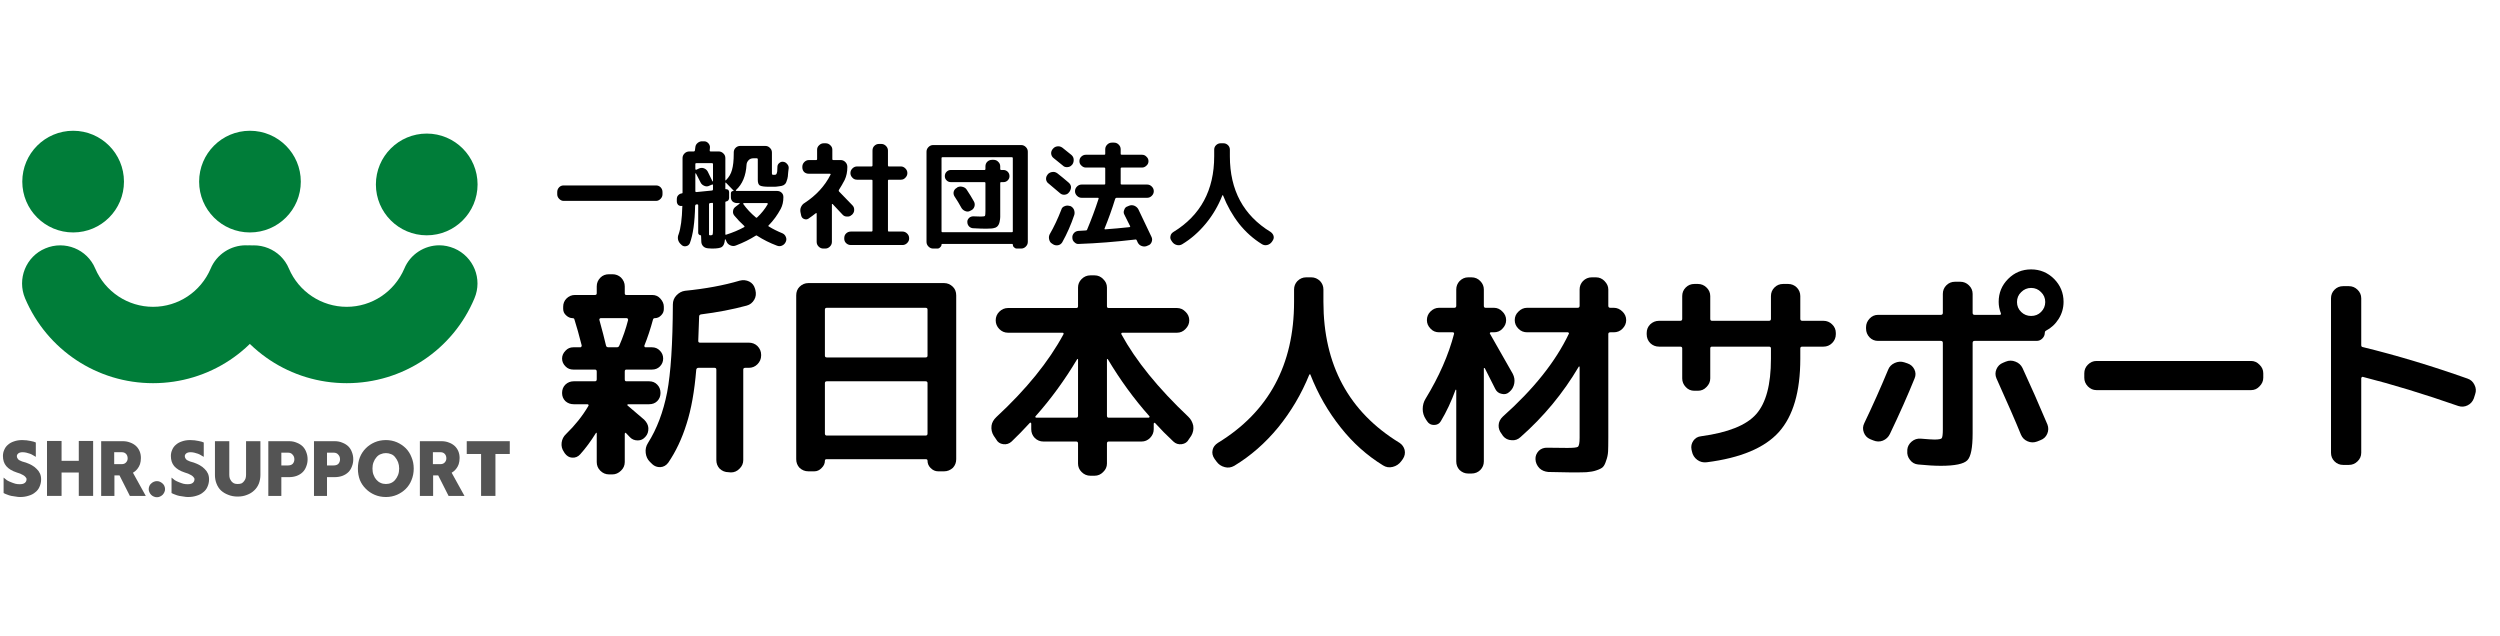 <?xml version="1.0" encoding="UTF-8"?>
<svg xmlns="http://www.w3.org/2000/svg" xmlns:xlink="http://www.w3.org/1999/xlink" width="236" zoomAndPan="magnify" viewBox="0 0 177 45" height="60" preserveAspectRatio="xMidYMid meet" version="1.0">
  <defs>
    <g></g>
    <clipPath id="0801a4eeb4">
      <path d="M 1.105 17 L 20.539 17 L 20.539 27.129 L 1.105 27.129 Z M 1.105 17 " clip-rule="nonzero"></path>
    </clipPath>
    <clipPath id="89af0feb8e">
      <path d="M 17.398 17.367 C 17.75 17.367 18.098 17.441 18.449 17.586 C 19.824 18.172 20.465 19.75 19.883 21.125 C 18.348 24.777 14.797 27.129 10.836 27.129 C 6.879 27.129 3.328 24.777 1.777 21.125 C 1.195 19.75 1.836 18.156 3.211 17.586 C 4.586 17.004 6.176 17.645 6.746 19.02 C 7.449 20.656 9.055 21.723 10.836 21.723 C 12.621 21.723 14.215 20.656 14.914 19.02 C 15.34 17.996 16.348 17.367 17.398 17.367 Z M 17.398 17.367 " clip-rule="nonzero"></path>
    </clipPath>
    <clipPath id="735373ac6a">
      <path d="M 1.578 9.258 L 8.777 9.258 L 8.777 16.457 L 1.578 16.457 Z M 1.578 9.258 " clip-rule="nonzero"></path>
    </clipPath>
    <clipPath id="d9d8afcd33">
      <path d="M 5.18 9.258 C 3.191 9.258 1.578 10.871 1.578 12.859 C 1.578 14.848 3.191 16.457 5.18 16.457 C 7.168 16.457 8.777 14.848 8.777 12.859 C 8.777 10.871 7.168 9.258 5.18 9.258 " clip-rule="nonzero"></path>
    </clipPath>
    <clipPath id="1c8deef074">
      <path d="M 14.098 9.258 L 21.297 9.258 L 21.297 16.457 L 14.098 16.457 Z M 14.098 9.258 " clip-rule="nonzero"></path>
    </clipPath>
    <clipPath id="bf082af2a8">
      <path d="M 17.695 9.258 C 15.707 9.258 14.098 10.871 14.098 12.859 C 14.098 14.848 15.707 16.457 17.695 16.457 C 19.684 16.457 21.297 14.848 21.297 12.859 C 21.297 10.871 19.684 9.258 17.695 9.258 " clip-rule="nonzero"></path>
    </clipPath>
    <clipPath id="604df15512">
      <path d="M 26.613 9.457 L 33.812 9.457 L 33.812 16.66 L 26.613 16.66 Z M 26.613 9.457 " clip-rule="nonzero"></path>
    </clipPath>
    <clipPath id="cd8859c2e7">
      <path d="M 30.215 9.457 C 28.227 9.457 26.613 11.07 26.613 13.059 C 26.613 15.047 28.227 16.66 30.215 16.66 C 32.203 16.66 33.812 15.047 33.812 13.059 C 33.812 11.07 32.203 9.457 30.215 9.457 " clip-rule="nonzero"></path>
    </clipPath>
    <clipPath id="c6e57ff1f4">
      <path d="M 15 17 L 34 17 L 34 27.129 L 15 27.129 Z M 15 17 " clip-rule="nonzero"></path>
    </clipPath>
    <clipPath id="03b34c54a8">
      <path d="M 31.105 17.367 C 31.457 17.367 31.809 17.441 32.16 17.586 C 33.531 18.172 34.176 19.75 33.59 21.125 C 32.059 24.777 28.508 27.129 24.547 27.129 C 20.586 27.129 17.035 24.777 15.488 21.125 C 14.902 19.75 15.547 18.156 16.918 17.586 C 18.293 17.004 19.887 17.645 20.457 19.02 C 21.156 20.656 22.766 21.723 24.547 21.723 C 26.328 21.723 27.922 20.656 28.625 19.02 C 29.047 17.996 30.055 17.367 31.105 17.367 Z M 31.105 17.367 " clip-rule="nonzero"></path>
    </clipPath>
  </defs>
  <g fill="#000000" fill-opacity="1">
    <g transform="translate(39.061, 16.832)">
      <g>
        <path d="M 7.844 -3.234 L 7.844 -3.078 C 7.844 -2.953 7.797 -2.844 7.703 -2.75 C 7.609 -2.656 7.504 -2.609 7.391 -2.609 L 0.844 -2.609 C 0.727 -2.609 0.625 -2.656 0.531 -2.75 C 0.438 -2.844 0.391 -2.953 0.391 -3.078 L 0.391 -3.234 C 0.391 -3.367 0.438 -3.484 0.531 -3.578 C 0.613 -3.66 0.719 -3.703 0.844 -3.703 L 7.391 -3.703 C 7.516 -3.703 7.617 -3.66 7.703 -3.578 C 7.797 -3.484 7.844 -3.367 7.844 -3.234 Z M 7.844 -3.234 "></path>
      </g>
    </g>
  </g>
  <g fill="#000000" fill-opacity="1">
    <g transform="translate(47.73, 16.832)">
      <g>
        <path d="M 1.5 -4.547 L 1.5 -3.297 C 1.5 -3.254 1.523 -3.234 1.578 -3.234 L 2.688 -3.344 C 2.727 -3.352 2.75 -3.379 2.75 -3.422 L 2.75 -3.734 C 2.75 -3.754 2.742 -3.766 2.734 -3.766 C 2.711 -3.773 2.695 -3.773 2.688 -3.766 L 2.5 -3.688 C 2.383 -3.625 2.266 -3.617 2.141 -3.672 C 2.016 -3.723 1.926 -3.801 1.875 -3.906 C 1.719 -4.219 1.609 -4.43 1.547 -4.547 C 1.535 -4.555 1.523 -4.562 1.516 -4.562 C 1.504 -4.562 1.5 -4.555 1.5 -4.547 Z M 2.75 -4 L 2.75 -5.219 C 2.75 -5.258 2.727 -5.281 2.688 -5.281 L 1.578 -5.281 C 1.523 -5.281 1.5 -5.258 1.5 -5.219 L 1.5 -4.859 C 1.5 -4.848 1.504 -4.836 1.516 -4.828 C 1.547 -4.816 1.562 -4.812 1.562 -4.812 L 1.734 -4.891 C 1.859 -4.953 1.977 -4.961 2.094 -4.922 C 2.219 -4.879 2.312 -4.801 2.375 -4.688 L 2.719 -3.984 C 2.727 -3.984 2.738 -3.988 2.75 -4 Z M 4.203 -3.344 L 3.672 -3.891 C 3.66 -3.91 3.648 -3.914 3.641 -3.906 C 3.629 -3.895 3.625 -3.883 3.625 -3.875 L 3.625 -3.469 C 3.625 -3.445 3.633 -3.438 3.656 -3.438 C 3.719 -3.445 3.773 -3.43 3.828 -3.391 C 3.867 -3.348 3.891 -3.297 3.891 -3.234 L 3.891 -2.812 C 3.891 -2.75 3.867 -2.691 3.828 -2.641 C 3.785 -2.598 3.727 -2.57 3.656 -2.562 C 3.633 -2.551 3.625 -2.535 3.625 -2.516 L 3.625 -0.25 C 3.625 -0.227 3.629 -0.219 3.641 -0.219 C 3.66 -0.207 3.676 -0.207 3.688 -0.219 C 4.145 -0.363 4.566 -0.539 4.953 -0.75 C 4.992 -0.781 4.992 -0.812 4.953 -0.844 C 4.703 -1.07 4.473 -1.312 4.266 -1.562 C 4.18 -1.664 4.148 -1.781 4.172 -1.906 C 4.18 -2.02 4.242 -2.117 4.359 -2.203 L 4.625 -2.406 C 4.633 -2.414 4.641 -2.422 4.641 -2.422 C 4.641 -2.441 4.633 -2.453 4.625 -2.453 L 4.469 -2.453 C 4.344 -2.453 4.234 -2.488 4.141 -2.562 C 4.055 -2.645 4.016 -2.75 4.016 -2.875 L 4.016 -3.141 C 4.016 -3.191 4.031 -3.234 4.062 -3.266 C 4.094 -3.297 4.141 -3.312 4.203 -3.312 C 4.211 -3.312 4.219 -3.312 4.219 -3.312 C 4.219 -3.32 4.211 -3.332 4.203 -3.344 Z M 5.875 -1.438 C 6.176 -1.719 6.426 -2.031 6.625 -2.375 C 6.625 -2.395 6.625 -2.41 6.625 -2.422 C 6.613 -2.441 6.602 -2.453 6.594 -2.453 L 4.922 -2.453 C 4.91 -2.453 4.898 -2.441 4.891 -2.422 C 4.891 -2.398 4.891 -2.391 4.891 -2.391 C 5.129 -2.055 5.426 -1.738 5.781 -1.438 C 5.82 -1.406 5.852 -1.406 5.875 -1.438 Z M 2.562 -0.172 C 2.656 -0.172 2.707 -0.188 2.719 -0.219 C 2.738 -0.25 2.75 -0.359 2.75 -0.547 L 2.75 -2.406 C 2.75 -2.457 2.727 -2.477 2.688 -2.469 L 2.531 -2.453 C 2.488 -2.441 2.469 -2.414 2.469 -2.375 L 2.469 -0.234 C 2.469 -0.191 2.492 -0.172 2.547 -0.172 Z M 1.484 -2.266 C 1.461 -1.098 1.336 -0.211 1.109 0.391 C 1.055 0.504 0.973 0.57 0.859 0.594 C 0.742 0.625 0.641 0.602 0.547 0.531 L 0.5 0.484 C 0.395 0.398 0.32 0.289 0.281 0.156 C 0.25 0.02 0.258 -0.109 0.312 -0.234 C 0.469 -0.672 0.555 -1.332 0.578 -2.219 C 0.586 -2.227 0.586 -2.238 0.578 -2.25 C 0.566 -2.258 0.551 -2.258 0.531 -2.25 C 0.438 -2.238 0.352 -2.266 0.281 -2.328 C 0.219 -2.398 0.188 -2.484 0.188 -2.578 L 0.188 -2.719 C 0.188 -2.844 0.219 -2.938 0.281 -3 C 0.352 -3.082 0.441 -3.129 0.547 -3.141 C 0.578 -3.141 0.594 -3.156 0.594 -3.188 L 0.594 -5.641 C 0.594 -5.766 0.641 -5.875 0.734 -5.969 C 0.828 -6.062 0.941 -6.109 1.078 -6.109 L 1.391 -6.109 C 1.43 -6.109 1.457 -6.129 1.469 -6.172 L 1.5 -6.406 C 1.508 -6.531 1.566 -6.633 1.672 -6.719 C 1.773 -6.801 1.891 -6.836 2.016 -6.828 L 2.125 -6.828 C 2.25 -6.828 2.352 -6.773 2.438 -6.672 C 2.52 -6.566 2.551 -6.457 2.531 -6.344 L 2.516 -6.172 C 2.516 -6.129 2.535 -6.109 2.578 -6.109 L 3.156 -6.109 C 3.281 -6.109 3.391 -6.062 3.484 -5.969 C 3.578 -5.883 3.625 -5.773 3.625 -5.641 L 3.625 -4.094 C 3.625 -4.07 3.629 -4.062 3.641 -4.062 C 3.66 -4.062 3.672 -4.066 3.672 -4.078 C 3.879 -4.285 4.02 -4.523 4.094 -4.797 C 4.176 -5.078 4.219 -5.461 4.219 -5.953 L 4.219 -6.031 C 4.219 -6.164 4.258 -6.273 4.344 -6.359 C 4.438 -6.453 4.547 -6.5 4.672 -6.5 L 6.453 -6.5 C 6.586 -6.5 6.695 -6.453 6.781 -6.359 C 6.875 -6.273 6.922 -6.164 6.922 -6.031 L 6.922 -4.594 C 6.922 -4.531 6.926 -4.492 6.938 -4.484 C 6.945 -4.461 6.988 -4.453 7.062 -4.453 C 7.125 -4.453 7.164 -4.457 7.188 -4.469 C 7.207 -4.469 7.227 -4.488 7.25 -4.531 C 7.27 -4.57 7.285 -4.629 7.297 -4.703 C 7.305 -4.785 7.312 -4.898 7.312 -5.047 C 7.32 -5.148 7.367 -5.234 7.453 -5.297 C 7.535 -5.367 7.629 -5.395 7.734 -5.375 C 7.836 -5.363 7.926 -5.312 8 -5.219 C 8.082 -5.133 8.117 -5.035 8.109 -4.922 C 8.098 -4.859 8.086 -4.773 8.078 -4.672 C 8.066 -4.566 8.062 -4.508 8.062 -4.5 C 8.062 -4.406 8.047 -4.297 8.016 -4.172 C 8.004 -4.129 7.988 -4.082 7.969 -4.031 C 7.957 -3.977 7.945 -3.945 7.938 -3.938 C 7.914 -3.875 7.879 -3.82 7.828 -3.781 C 7.766 -3.727 7.707 -3.695 7.656 -3.688 C 7.645 -3.676 7.566 -3.66 7.422 -3.641 C 7.266 -3.617 7.16 -3.609 7.109 -3.609 L 6.734 -3.609 C 6.391 -3.609 6.164 -3.641 6.062 -3.703 C 5.969 -3.766 5.922 -3.895 5.922 -4.094 L 5.922 -5.562 C 5.922 -5.602 5.898 -5.625 5.859 -5.625 L 5.609 -5.625 C 5.473 -5.625 5.363 -5.582 5.281 -5.5 C 5.188 -5.406 5.133 -5.297 5.125 -5.172 C 5.082 -4.391 4.832 -3.789 4.375 -3.375 C 4.363 -3.352 4.363 -3.336 4.375 -3.328 C 4.383 -3.316 4.395 -3.312 4.406 -3.312 L 7.297 -3.312 C 7.422 -3.312 7.523 -3.27 7.609 -3.188 C 7.691 -3.113 7.734 -3.008 7.734 -2.875 C 7.734 -2.562 7.672 -2.285 7.547 -2.047 C 7.305 -1.598 7.02 -1.207 6.688 -0.875 C 6.656 -0.844 6.66 -0.816 6.703 -0.797 C 6.992 -0.617 7.316 -0.457 7.672 -0.312 C 7.785 -0.258 7.863 -0.176 7.906 -0.062 C 7.957 0.051 7.957 0.164 7.906 0.281 C 7.852 0.406 7.77 0.492 7.656 0.547 C 7.539 0.609 7.414 0.613 7.281 0.562 C 6.781 0.375 6.312 0.141 5.875 -0.141 C 5.844 -0.172 5.805 -0.172 5.766 -0.141 C 5.359 0.117 4.895 0.348 4.375 0.547 C 4.25 0.598 4.125 0.598 4 0.547 C 3.863 0.492 3.77 0.41 3.719 0.297 L 3.641 0.125 C 3.629 0.113 3.617 0.109 3.609 0.109 C 3.598 0.109 3.594 0.117 3.594 0.141 C 3.57 0.398 3.5 0.57 3.375 0.656 C 3.27 0.727 3.039 0.766 2.688 0.766 C 2.582 0.766 2.488 0.758 2.406 0.75 C 2.258 0.738 2.145 0.691 2.062 0.609 C 1.969 0.516 1.922 0.398 1.922 0.266 L 1.906 -0.141 C 1.906 -0.16 1.898 -0.172 1.891 -0.172 C 1.836 -0.172 1.797 -0.188 1.766 -0.219 C 1.723 -0.25 1.703 -0.289 1.703 -0.344 L 1.703 -2.297 C 1.703 -2.348 1.676 -2.367 1.625 -2.359 L 1.562 -2.359 C 1.52 -2.348 1.492 -2.316 1.484 -2.266 Z M 1.484 -2.266 "></path>
      </g>
    </g>
  </g>
  <g fill="#000000" fill-opacity="1">
    <g transform="translate(56.398, 16.832)">
      <g>
        <path d="M 1.359 -1.734 C 1.203 -1.609 1.023 -1.477 0.828 -1.344 C 0.734 -1.289 0.633 -1.285 0.531 -1.328 C 0.426 -1.367 0.359 -1.445 0.328 -1.562 L 0.281 -1.781 C 0.25 -1.914 0.258 -2.047 0.312 -2.172 C 0.375 -2.305 0.461 -2.406 0.578 -2.469 C 1.398 -3.008 2.008 -3.676 2.406 -4.469 C 2.414 -4.477 2.414 -4.492 2.406 -4.516 C 2.395 -4.523 2.379 -4.531 2.359 -4.531 L 0.875 -4.531 C 0.738 -4.531 0.625 -4.57 0.531 -4.656 C 0.445 -4.75 0.406 -4.863 0.406 -5 L 0.406 -5.016 C 0.406 -5.148 0.453 -5.266 0.547 -5.359 C 0.641 -5.453 0.75 -5.5 0.875 -5.5 L 1.391 -5.5 C 1.43 -5.5 1.453 -5.52 1.453 -5.562 L 1.453 -6.234 C 1.453 -6.359 1.5 -6.461 1.594 -6.547 C 1.688 -6.641 1.797 -6.688 1.922 -6.688 L 2.062 -6.688 C 2.188 -6.688 2.297 -6.641 2.391 -6.547 C 2.484 -6.461 2.531 -6.359 2.531 -6.234 L 2.531 -5.562 C 2.531 -5.52 2.551 -5.5 2.594 -5.5 L 3.125 -5.5 C 3.25 -5.5 3.359 -5.453 3.453 -5.359 C 3.547 -5.266 3.594 -5.148 3.594 -5.016 L 3.594 -5 C 3.594 -4.664 3.531 -4.363 3.406 -4.094 C 3.27 -3.832 3.133 -3.598 3 -3.391 C 2.977 -3.348 2.977 -3.312 3 -3.281 L 3.953 -2.297 C 4.047 -2.203 4.086 -2.086 4.078 -1.953 C 4.078 -1.836 4.023 -1.727 3.922 -1.625 L 3.891 -1.609 C 3.805 -1.523 3.695 -1.488 3.562 -1.5 C 3.438 -1.5 3.332 -1.547 3.25 -1.641 L 2.547 -2.391 C 2.535 -2.398 2.523 -2.398 2.516 -2.391 C 2.504 -2.391 2.5 -2.383 2.5 -2.375 L 2.5 0.297 C 2.5 0.422 2.453 0.531 2.359 0.625 C 2.266 0.719 2.156 0.766 2.031 0.766 L 1.891 0.766 C 1.766 0.766 1.656 0.719 1.562 0.625 C 1.469 0.531 1.422 0.422 1.422 0.297 L 1.422 -1.719 C 1.422 -1.727 1.414 -1.738 1.406 -1.75 C 1.395 -1.75 1.379 -1.742 1.359 -1.734 Z M 3.844 -0.438 L 5.297 -0.438 C 5.348 -0.438 5.375 -0.461 5.375 -0.516 L 5.375 -4.047 C 5.375 -4.086 5.348 -4.109 5.297 -4.109 L 4.281 -4.109 C 4.145 -4.109 4.035 -4.156 3.953 -4.25 C 3.859 -4.344 3.812 -4.453 3.812 -4.578 C 3.812 -4.703 3.859 -4.812 3.953 -4.906 C 4.047 -5 4.156 -5.047 4.281 -5.047 L 5.297 -5.047 C 5.348 -5.047 5.375 -5.07 5.375 -5.125 L 5.375 -6.172 C 5.375 -6.305 5.414 -6.414 5.5 -6.5 C 5.594 -6.594 5.703 -6.641 5.828 -6.641 L 6 -6.641 C 6.125 -6.641 6.234 -6.594 6.328 -6.5 C 6.422 -6.406 6.469 -6.297 6.469 -6.172 L 6.469 -5.125 C 6.469 -5.07 6.488 -5.047 6.531 -5.047 L 7.391 -5.047 C 7.504 -5.047 7.609 -5 7.703 -4.906 C 7.797 -4.812 7.844 -4.703 7.844 -4.578 C 7.844 -4.453 7.797 -4.344 7.703 -4.25 C 7.617 -4.156 7.516 -4.109 7.391 -4.109 L 6.531 -4.109 C 6.488 -4.109 6.469 -4.086 6.469 -4.047 L 6.469 -0.516 C 6.469 -0.461 6.488 -0.438 6.531 -0.438 L 7.5 -0.438 C 7.625 -0.438 7.734 -0.391 7.828 -0.297 C 7.922 -0.203 7.969 -0.094 7.969 0.031 L 7.969 0.062 C 7.969 0.176 7.922 0.281 7.828 0.375 C 7.734 0.469 7.625 0.516 7.5 0.516 L 3.844 0.516 C 3.707 0.516 3.594 0.469 3.5 0.375 C 3.414 0.289 3.375 0.188 3.375 0.062 L 3.375 0.031 C 3.375 -0.102 3.414 -0.211 3.5 -0.297 C 3.594 -0.391 3.707 -0.438 3.844 -0.438 Z M 3.844 -0.438 "></path>
      </g>
    </g>
  </g>
  <g fill="#000000" fill-opacity="1">
    <g transform="translate(65.066, 16.832)">
      <g>
        <path d="M 3.375 -3.406 C 3.57 -3.113 3.742 -2.832 3.891 -2.562 C 3.953 -2.445 3.961 -2.328 3.922 -2.203 C 3.879 -2.078 3.801 -1.988 3.688 -1.938 L 3.656 -1.922 C 3.539 -1.848 3.426 -1.832 3.312 -1.875 C 3.188 -1.914 3.086 -1.988 3.016 -2.094 C 2.859 -2.383 2.691 -2.66 2.516 -2.922 C 2.453 -3.023 2.43 -3.133 2.453 -3.25 C 2.484 -3.375 2.555 -3.469 2.672 -3.531 L 2.703 -3.562 C 2.816 -3.625 2.938 -3.641 3.062 -3.609 C 3.207 -3.578 3.312 -3.508 3.375 -3.406 Z M 5.75 -5.047 L 5.75 -4.875 C 5.75 -4.82 5.773 -4.797 5.828 -4.797 L 5.984 -4.797 C 6.098 -4.797 6.195 -4.754 6.281 -4.672 C 6.363 -4.586 6.406 -4.484 6.406 -4.359 C 6.406 -4.242 6.363 -4.145 6.281 -4.062 C 6.195 -3.977 6.098 -3.938 5.984 -3.938 L 5.828 -3.938 C 5.773 -3.938 5.75 -3.914 5.75 -3.875 L 5.75 -1.469 C 5.75 -1.375 5.734 -1.254 5.703 -1.109 C 5.68 -1.004 5.645 -0.922 5.594 -0.859 C 5.562 -0.805 5.504 -0.758 5.422 -0.719 C 5.328 -0.688 5.238 -0.664 5.156 -0.656 C 5.031 -0.645 4.898 -0.641 4.766 -0.641 C 4.547 -0.641 4.242 -0.648 3.859 -0.672 C 3.742 -0.672 3.641 -0.711 3.547 -0.797 C 3.461 -0.891 3.422 -0.992 3.422 -1.109 C 3.41 -1.211 3.453 -1.312 3.547 -1.406 C 3.629 -1.477 3.727 -1.516 3.844 -1.516 C 4.133 -1.504 4.312 -1.5 4.375 -1.5 C 4.539 -1.5 4.641 -1.516 4.672 -1.547 C 4.691 -1.586 4.703 -1.703 4.703 -1.891 L 4.703 -3.875 C 4.703 -3.914 4.68 -3.938 4.641 -3.938 L 2.25 -3.938 C 2.133 -3.938 2.035 -3.977 1.953 -4.062 C 1.867 -4.145 1.828 -4.242 1.828 -4.359 C 1.828 -4.484 1.867 -4.586 1.953 -4.672 C 2.035 -4.754 2.133 -4.797 2.25 -4.797 L 4.641 -4.797 C 4.68 -4.797 4.703 -4.82 4.703 -4.875 L 4.703 -5.047 C 4.703 -5.18 4.742 -5.289 4.828 -5.375 C 4.922 -5.469 5.035 -5.516 5.172 -5.516 L 5.281 -5.516 C 5.414 -5.516 5.523 -5.469 5.609 -5.375 C 5.703 -5.289 5.75 -5.18 5.75 -5.047 Z M 1.594 -5.641 L 1.594 -0.453 C 1.594 -0.41 1.613 -0.391 1.656 -0.391 L 6.578 -0.391 C 6.617 -0.391 6.641 -0.41 6.641 -0.453 L 6.641 -5.641 C 6.641 -5.68 6.617 -5.703 6.578 -5.703 L 1.656 -5.703 C 1.613 -5.703 1.594 -5.68 1.594 -5.641 Z M 1.594 0.484 C 1.594 0.555 1.562 0.617 1.5 0.672 C 1.445 0.734 1.383 0.766 1.312 0.766 L 1 0.766 C 0.875 0.766 0.766 0.719 0.672 0.625 C 0.578 0.531 0.531 0.422 0.531 0.297 L 0.531 -6.094 C 0.531 -6.219 0.578 -6.328 0.672 -6.422 C 0.766 -6.516 0.875 -6.562 1 -6.562 L 7.234 -6.562 C 7.359 -6.562 7.469 -6.516 7.562 -6.422 C 7.656 -6.328 7.703 -6.219 7.703 -6.094 L 7.703 0.297 C 7.703 0.422 7.656 0.531 7.562 0.625 C 7.469 0.719 7.359 0.766 7.234 0.766 L 6.922 0.766 C 6.848 0.766 6.781 0.734 6.719 0.672 C 6.664 0.617 6.641 0.555 6.641 0.484 C 6.641 0.453 6.625 0.438 6.594 0.438 L 1.641 0.438 C 1.609 0.438 1.594 0.453 1.594 0.484 Z M 1.594 0.484 "></path>
      </g>
    </g>
  </g>
  <g fill="#000000" fill-opacity="1">
    <g transform="translate(73.735, 16.832)">
      <g>
        <path d="M 5.219 -2.75 C 5 -2.039 4.75 -1.344 4.469 -0.656 C 4.457 -0.645 4.457 -0.629 4.469 -0.609 C 4.477 -0.598 4.488 -0.594 4.5 -0.594 C 5.07 -0.633 5.648 -0.688 6.234 -0.75 C 6.254 -0.758 6.27 -0.77 6.281 -0.781 C 6.289 -0.789 6.289 -0.801 6.281 -0.812 L 5.875 -1.625 C 5.812 -1.738 5.805 -1.852 5.859 -1.969 C 5.898 -2.102 5.977 -2.188 6.094 -2.219 L 6.203 -2.266 C 6.328 -2.316 6.453 -2.316 6.578 -2.266 C 6.703 -2.211 6.797 -2.129 6.859 -2.016 L 7.797 -0.047 C 7.848 0.066 7.848 0.188 7.797 0.312 C 7.742 0.438 7.66 0.516 7.547 0.547 L 7.438 0.594 C 7.32 0.633 7.203 0.629 7.078 0.578 C 6.961 0.535 6.875 0.453 6.812 0.328 L 6.75 0.188 C 6.727 0.133 6.695 0.113 6.656 0.125 C 5.25 0.289 3.922 0.395 2.672 0.438 C 2.547 0.457 2.438 0.422 2.344 0.328 C 2.238 0.242 2.188 0.133 2.188 0 C 2.176 -0.113 2.211 -0.223 2.297 -0.328 C 2.379 -0.422 2.484 -0.473 2.609 -0.484 C 2.754 -0.492 2.93 -0.504 3.141 -0.516 C 3.191 -0.516 3.223 -0.535 3.234 -0.578 C 3.523 -1.266 3.797 -1.992 4.047 -2.766 C 4.055 -2.773 4.055 -2.785 4.047 -2.797 C 4.035 -2.816 4.023 -2.828 4.016 -2.828 L 2.844 -2.828 C 2.719 -2.828 2.609 -2.875 2.516 -2.969 C 2.422 -3.062 2.375 -3.172 2.375 -3.297 C 2.375 -3.422 2.422 -3.531 2.516 -3.625 C 2.609 -3.719 2.719 -3.766 2.844 -3.766 L 4.453 -3.766 C 4.492 -3.766 4.516 -3.785 4.516 -3.828 L 4.516 -4.906 C 4.516 -4.945 4.492 -4.969 4.453 -4.969 L 3.141 -4.969 C 3.023 -4.969 2.922 -5.016 2.828 -5.109 C 2.734 -5.191 2.688 -5.297 2.688 -5.422 C 2.688 -5.547 2.727 -5.648 2.812 -5.734 C 2.906 -5.828 3.016 -5.875 3.141 -5.875 L 4.453 -5.875 C 4.492 -5.875 4.516 -5.895 4.516 -5.938 L 4.516 -6.266 C 4.516 -6.391 4.562 -6.5 4.656 -6.594 C 4.75 -6.688 4.859 -6.734 4.984 -6.734 L 5.141 -6.734 C 5.266 -6.734 5.375 -6.688 5.469 -6.594 C 5.562 -6.5 5.609 -6.391 5.609 -6.266 L 5.609 -5.938 C 5.609 -5.895 5.633 -5.875 5.688 -5.875 L 7.125 -5.875 C 7.25 -5.875 7.352 -5.828 7.438 -5.734 C 7.531 -5.648 7.578 -5.547 7.578 -5.422 C 7.578 -5.297 7.531 -5.191 7.438 -5.109 C 7.344 -5.016 7.238 -4.969 7.125 -4.969 L 5.688 -4.969 C 5.633 -4.969 5.609 -4.945 5.609 -4.906 L 5.609 -3.828 C 5.609 -3.785 5.633 -3.766 5.688 -3.766 L 7.484 -3.766 C 7.609 -3.766 7.719 -3.719 7.812 -3.625 C 7.906 -3.531 7.953 -3.422 7.953 -3.297 C 7.953 -3.172 7.906 -3.062 7.812 -2.969 C 7.719 -2.875 7.609 -2.828 7.484 -2.828 L 5.312 -2.828 C 5.27 -2.828 5.238 -2.801 5.219 -2.75 Z M 2.328 -1.625 C 2.098 -0.938 1.812 -0.285 1.469 0.328 C 1.395 0.441 1.297 0.508 1.172 0.531 C 1.047 0.551 0.93 0.531 0.828 0.469 L 0.734 0.406 C 0.641 0.352 0.578 0.258 0.547 0.125 C 0.516 0 0.523 -0.117 0.578 -0.234 C 0.891 -0.773 1.164 -1.359 1.406 -1.984 C 1.438 -2.109 1.516 -2.191 1.641 -2.234 C 1.754 -2.285 1.875 -2.289 2 -2.25 L 2.031 -2.25 C 2.145 -2.207 2.234 -2.125 2.297 -2 C 2.348 -1.875 2.359 -1.75 2.328 -1.625 Z M 1.969 -3.234 L 1.953 -3.219 C 1.879 -3.113 1.773 -3.055 1.641 -3.047 C 1.516 -3.035 1.406 -3.07 1.312 -3.156 C 1.07 -3.363 0.805 -3.586 0.516 -3.828 C 0.41 -3.898 0.348 -4 0.328 -4.125 C 0.316 -4.258 0.352 -4.375 0.438 -4.469 L 0.438 -4.484 C 0.531 -4.586 0.645 -4.645 0.781 -4.656 C 0.895 -4.676 1.008 -4.645 1.125 -4.562 C 1.395 -4.352 1.66 -4.133 1.922 -3.906 C 2.023 -3.82 2.082 -3.719 2.094 -3.594 C 2.094 -3.469 2.051 -3.348 1.969 -3.234 Z M 2.188 -5.188 L 2.156 -5.156 C 2.082 -5.062 1.977 -5.008 1.844 -5 C 1.707 -4.988 1.598 -5.023 1.516 -5.109 L 0.859 -5.641 C 0.766 -5.711 0.707 -5.812 0.688 -5.938 C 0.676 -6.062 0.711 -6.176 0.797 -6.281 L 0.812 -6.297 C 0.895 -6.398 1 -6.457 1.125 -6.469 C 1.25 -6.488 1.367 -6.457 1.484 -6.375 L 2.125 -5.859 C 2.227 -5.766 2.281 -5.656 2.281 -5.531 C 2.289 -5.406 2.258 -5.289 2.188 -5.188 Z M 2.188 -5.188 "></path>
      </g>
    </g>
  </g>
  <g fill="#000000" fill-opacity="1">
    <g transform="translate(82.403, 16.832)">
      <g>
        <path d="M 4.141 -3 C 3.848 -2.258 3.453 -1.586 2.953 -0.984 C 2.461 -0.391 1.906 0.094 1.281 0.469 C 1.164 0.531 1.047 0.547 0.922 0.516 C 0.785 0.484 0.676 0.41 0.594 0.297 L 0.531 0.203 C 0.457 0.098 0.438 -0.008 0.469 -0.125 C 0.488 -0.238 0.555 -0.332 0.672 -0.406 C 2.598 -1.582 3.562 -3.367 3.562 -5.766 L 3.562 -6.234 C 3.562 -6.359 3.602 -6.461 3.688 -6.547 C 3.781 -6.641 3.891 -6.688 4.016 -6.688 L 4.219 -6.688 C 4.344 -6.688 4.453 -6.641 4.547 -6.547 C 4.629 -6.461 4.672 -6.359 4.672 -6.234 L 4.672 -5.766 C 4.672 -3.367 5.633 -1.582 7.562 -0.406 C 7.664 -0.332 7.734 -0.238 7.766 -0.125 C 7.797 -0.008 7.773 0.098 7.703 0.203 L 7.641 0.297 C 7.555 0.41 7.445 0.484 7.312 0.516 C 7.176 0.547 7.051 0.523 6.938 0.453 C 6.332 0.078 5.797 -0.398 5.328 -0.984 C 4.859 -1.586 4.477 -2.258 4.188 -3 C 4.188 -3.008 4.18 -3.016 4.172 -3.016 C 4.16 -3.016 4.148 -3.008 4.141 -3 Z M 4.141 -3 "></path>
      </g>
    </g>
  </g>
  <g fill="#000000" fill-opacity="1">
    <g transform="translate(39.061, 32.104)">
      <g>
        <path d="M 3.375 -9.453 C 3.582 -8.703 3.738 -8.098 3.844 -7.641 C 3.863 -7.555 3.922 -7.516 4.016 -7.516 L 4.609 -7.516 C 4.691 -7.516 4.75 -7.551 4.781 -7.625 C 5.039 -8.219 5.25 -8.82 5.406 -9.438 C 5.414 -9.457 5.41 -9.488 5.391 -9.531 C 5.367 -9.562 5.344 -9.578 5.312 -9.578 L 3.469 -9.578 C 3.426 -9.578 3.398 -9.562 3.391 -9.531 C 3.367 -9.488 3.363 -9.461 3.375 -9.453 Z M 3.125 -1.438 C 2.77 -0.863 2.398 -0.363 2.016 0.062 C 1.859 0.238 1.664 0.316 1.438 0.297 C 1.238 0.285 1.066 0.18 0.922 -0.016 L 0.875 -0.094 C 0.727 -0.301 0.672 -0.523 0.703 -0.766 C 0.734 -1.004 0.836 -1.207 1.016 -1.375 C 1.648 -1.988 2.176 -2.648 2.594 -3.359 C 2.613 -3.391 2.617 -3.414 2.609 -3.438 C 2.586 -3.469 2.562 -3.484 2.531 -3.484 L 1.562 -3.484 C 1.332 -3.484 1.133 -3.555 0.969 -3.703 C 0.812 -3.859 0.734 -4.051 0.734 -4.281 C 0.734 -4.52 0.812 -4.719 0.969 -4.875 C 1.133 -5.031 1.332 -5.109 1.562 -5.109 L 3.062 -5.109 C 3.145 -5.109 3.188 -5.156 3.188 -5.25 L 3.188 -5.797 C 3.188 -5.891 3.145 -5.938 3.062 -5.938 L 1.531 -5.938 C 1.312 -5.938 1.129 -6.008 0.984 -6.156 C 0.816 -6.32 0.734 -6.508 0.734 -6.719 C 0.734 -6.926 0.816 -7.113 0.984 -7.281 C 1.129 -7.438 1.312 -7.516 1.531 -7.516 L 2.016 -7.516 C 2.055 -7.516 2.082 -7.523 2.094 -7.547 C 2.113 -7.586 2.125 -7.617 2.125 -7.641 C 1.938 -8.379 1.766 -8.992 1.609 -9.484 C 1.598 -9.547 1.555 -9.578 1.484 -9.578 C 1.316 -9.578 1.16 -9.645 1.016 -9.781 C 0.879 -9.906 0.812 -10.055 0.812 -10.234 L 0.812 -10.391 C 0.812 -10.617 0.891 -10.812 1.047 -10.969 C 1.211 -11.133 1.41 -11.219 1.641 -11.219 L 3.062 -11.219 C 3.145 -11.219 3.188 -11.258 3.188 -11.344 L 3.188 -11.828 C 3.188 -12.066 3.273 -12.273 3.453 -12.453 C 3.609 -12.609 3.812 -12.688 4.062 -12.688 L 4.297 -12.688 C 4.535 -12.688 4.738 -12.609 4.906 -12.453 C 5.082 -12.273 5.172 -12.066 5.172 -11.828 L 5.172 -11.344 C 5.172 -11.258 5.207 -11.219 5.281 -11.219 L 7.125 -11.219 C 7.352 -11.219 7.539 -11.133 7.688 -10.969 C 7.852 -10.789 7.938 -10.598 7.938 -10.391 L 7.938 -10.219 C 7.938 -10.051 7.875 -9.906 7.75 -9.781 C 7.625 -9.645 7.473 -9.578 7.297 -9.578 C 7.234 -9.578 7.191 -9.547 7.172 -9.484 C 6.992 -8.816 6.789 -8.203 6.562 -7.641 C 6.551 -7.617 6.555 -7.586 6.578 -7.547 C 6.586 -7.523 6.613 -7.516 6.656 -7.516 L 7.094 -7.516 C 7.32 -7.516 7.508 -7.438 7.656 -7.281 C 7.812 -7.125 7.891 -6.938 7.891 -6.719 C 7.891 -6.5 7.812 -6.312 7.656 -6.156 C 7.508 -6.008 7.32 -5.938 7.094 -5.938 L 5.281 -5.938 C 5.207 -5.938 5.172 -5.891 5.172 -5.797 L 5.172 -5.25 C 5.172 -5.156 5.207 -5.109 5.281 -5.109 L 6.891 -5.109 C 7.129 -5.109 7.32 -5.031 7.469 -4.875 C 7.625 -4.719 7.703 -4.52 7.703 -4.281 C 7.703 -4.051 7.625 -3.859 7.469 -3.703 C 7.32 -3.555 7.129 -3.484 6.891 -3.484 L 5.406 -3.484 C 5.395 -3.484 5.379 -3.473 5.359 -3.453 C 5.336 -3.441 5.344 -3.422 5.375 -3.391 L 6.547 -2.391 C 6.734 -2.203 6.832 -2.004 6.844 -1.797 C 6.852 -1.547 6.785 -1.344 6.641 -1.188 C 6.492 -1.008 6.312 -0.922 6.094 -0.922 C 5.875 -0.922 5.691 -0.992 5.547 -1.141 L 5.25 -1.453 C 5.238 -1.473 5.223 -1.473 5.203 -1.453 C 5.18 -1.43 5.172 -1.414 5.172 -1.406 L 5.172 0.609 C 5.172 0.848 5.082 1.051 4.906 1.219 C 4.727 1.395 4.523 1.484 4.297 1.484 L 4.062 1.484 C 3.82 1.484 3.613 1.395 3.438 1.219 C 3.27 1.051 3.188 0.848 3.188 0.609 L 3.188 -1.422 C 3.188 -1.453 3.176 -1.469 3.156 -1.469 Z M 12.688 1.344 L 12.516 1.328 C 12.273 1.328 12.066 1.242 11.891 1.078 C 11.734 0.91 11.656 0.707 11.656 0.469 L 11.656 -5.938 C 11.656 -6.02 11.613 -6.062 11.531 -6.062 L 10.391 -6.062 C 10.305 -6.062 10.254 -6.02 10.234 -5.938 C 10.109 -4.406 9.879 -3.125 9.547 -2.094 C 9.223 -1.051 8.789 -0.133 8.25 0.656 C 8.102 0.852 7.914 0.957 7.688 0.969 C 7.469 0.977 7.273 0.906 7.109 0.75 L 6.938 0.578 C 6.781 0.422 6.688 0.219 6.656 -0.031 C 6.625 -0.289 6.676 -0.523 6.812 -0.734 C 7.445 -1.734 7.898 -2.93 8.172 -4.328 C 8.43 -5.691 8.566 -7.766 8.578 -10.547 C 8.578 -10.797 8.66 -11.008 8.828 -11.188 C 9.004 -11.375 9.207 -11.484 9.438 -11.516 C 10.883 -11.66 12.176 -11.898 13.312 -12.234 C 13.551 -12.297 13.773 -12.273 13.984 -12.172 C 14.191 -12.066 14.328 -11.898 14.391 -11.672 L 14.422 -11.562 C 14.484 -11.312 14.457 -11.086 14.344 -10.891 C 14.219 -10.672 14.039 -10.531 13.812 -10.469 C 12.801 -10.195 11.719 -9.988 10.562 -9.844 C 10.477 -9.82 10.438 -9.773 10.438 -9.703 C 10.414 -8.93 10.395 -8.352 10.375 -7.969 C 10.375 -7.883 10.414 -7.844 10.5 -7.844 L 13.953 -7.844 C 14.191 -7.844 14.395 -7.766 14.562 -7.609 C 14.738 -7.43 14.828 -7.223 14.828 -6.984 L 14.828 -6.938 C 14.828 -6.695 14.738 -6.488 14.562 -6.312 C 14.395 -6.145 14.191 -6.062 13.953 -6.062 L 13.703 -6.062 C 13.609 -6.062 13.562 -6.02 13.562 -5.938 L 13.562 0.469 C 13.562 0.707 13.473 0.91 13.297 1.078 C 13.129 1.254 12.926 1.344 12.688 1.344 Z M 12.688 1.344 "></path>
      </g>
    </g>
  </g>
  <g fill="#000000" fill-opacity="1">
    <g transform="translate(54.372, 32.104)">
      <g>
        <path d="M 4.031 -4.984 L 4.031 -1.406 C 4.031 -1.312 4.078 -1.266 4.172 -1.266 L 11.156 -1.266 C 11.25 -1.266 11.297 -1.312 11.297 -1.406 L 11.297 -4.984 C 11.297 -5.066 11.25 -5.109 11.156 -5.109 L 4.172 -5.109 C 4.078 -5.109 4.031 -5.066 4.031 -4.984 Z M 4.031 -10.188 L 4.031 -6.922 C 4.031 -6.836 4.078 -6.797 4.172 -6.797 L 11.156 -6.797 C 11.25 -6.797 11.297 -6.836 11.297 -6.922 L 11.297 -10.188 C 11.297 -10.27 11.25 -10.312 11.156 -10.312 L 4.172 -10.312 C 4.078 -10.312 4.031 -10.27 4.031 -10.188 Z M 4.031 0.516 C 4.031 0.711 3.953 0.883 3.797 1.031 C 3.648 1.188 3.477 1.266 3.281 1.266 L 2.859 1.266 C 2.617 1.266 2.41 1.18 2.234 1.016 C 2.078 0.848 2 0.645 2 0.406 L 2 -11.188 C 2 -11.438 2.078 -11.641 2.234 -11.797 C 2.41 -11.973 2.617 -12.062 2.859 -12.062 L 12.469 -12.062 C 12.707 -12.062 12.914 -11.973 13.094 -11.797 C 13.25 -11.641 13.328 -11.438 13.328 -11.188 L 13.328 0.406 C 13.328 0.645 13.25 0.848 13.094 1.016 C 12.914 1.18 12.707 1.266 12.469 1.266 L 12.047 1.266 C 11.848 1.266 11.672 1.188 11.516 1.031 C 11.367 0.883 11.297 0.711 11.297 0.516 C 11.297 0.441 11.254 0.406 11.172 0.406 L 4.156 0.406 C 4.07 0.406 4.031 0.441 4.031 0.516 Z M 4.031 0.516 "></path>
      </g>
    </g>
  </g>
  <g fill="#000000" fill-opacity="1">
    <g transform="translate(69.684, 32.104)">
      <g>
        <path d="M 3.688 -2.531 L 6.516 -2.531 C 6.598 -2.531 6.641 -2.578 6.641 -2.672 L 6.641 -6.656 C 6.641 -6.664 6.633 -6.676 6.625 -6.688 C 6.613 -6.695 6.598 -6.691 6.578 -6.672 C 5.703 -5.203 4.719 -3.852 3.625 -2.625 C 3.613 -2.602 3.613 -2.582 3.625 -2.562 C 3.645 -2.539 3.664 -2.531 3.688 -2.531 Z M 8.812 -2.531 L 11.641 -2.531 C 11.66 -2.531 11.676 -2.539 11.688 -2.562 C 11.707 -2.582 11.711 -2.602 11.703 -2.625 C 10.609 -3.852 9.625 -5.203 8.75 -6.672 C 8.727 -6.691 8.711 -6.695 8.703 -6.688 C 8.691 -6.676 8.688 -6.664 8.688 -6.656 L 8.688 -2.672 C 8.688 -2.578 8.727 -2.531 8.812 -2.531 Z M 7.812 1.578 L 7.516 1.578 C 7.273 1.578 7.066 1.488 6.891 1.312 C 6.723 1.145 6.641 0.945 6.641 0.719 L 6.641 -0.703 C 6.641 -0.797 6.598 -0.844 6.516 -0.844 L 4.188 -0.844 C 3.957 -0.844 3.754 -0.926 3.578 -1.094 C 3.41 -1.27 3.328 -1.477 3.328 -1.719 L 3.328 -2.125 C 3.328 -2.133 3.316 -2.148 3.297 -2.172 C 3.273 -2.191 3.254 -2.191 3.234 -2.172 C 2.773 -1.672 2.344 -1.227 1.938 -0.844 C 1.77 -0.688 1.57 -0.625 1.344 -0.656 C 1.113 -0.688 0.945 -0.801 0.844 -1 L 0.672 -1.25 C 0.535 -1.469 0.484 -1.707 0.516 -1.969 C 0.547 -2.188 0.66 -2.391 0.859 -2.578 C 2.984 -4.547 4.566 -6.5 5.609 -8.438 C 5.629 -8.457 5.629 -8.484 5.609 -8.516 C 5.598 -8.535 5.578 -8.547 5.547 -8.547 L 1.688 -8.547 C 1.445 -8.547 1.238 -8.633 1.062 -8.812 C 0.895 -8.988 0.812 -9.191 0.812 -9.422 C 0.812 -9.66 0.895 -9.863 1.062 -10.031 C 1.238 -10.207 1.445 -10.297 1.688 -10.297 L 6.516 -10.297 C 6.598 -10.297 6.641 -10.336 6.641 -10.422 L 6.641 -11.75 C 6.641 -11.977 6.723 -12.176 6.891 -12.344 C 7.066 -12.52 7.273 -12.609 7.516 -12.609 L 7.812 -12.609 C 8.051 -12.609 8.254 -12.52 8.422 -12.344 C 8.598 -12.176 8.688 -11.977 8.688 -11.75 L 8.688 -10.422 C 8.688 -10.336 8.727 -10.297 8.812 -10.297 L 13.641 -10.297 C 13.879 -10.297 14.082 -10.207 14.25 -10.031 C 14.426 -9.863 14.516 -9.66 14.516 -9.422 C 14.516 -9.191 14.426 -8.988 14.25 -8.812 C 14.082 -8.633 13.879 -8.547 13.641 -8.547 L 9.781 -8.547 C 9.75 -8.547 9.727 -8.535 9.719 -8.516 C 9.695 -8.484 9.691 -8.461 9.703 -8.453 C 10.723 -6.578 12.305 -4.625 14.453 -2.594 C 14.629 -2.426 14.742 -2.219 14.797 -1.969 C 14.836 -1.719 14.789 -1.477 14.656 -1.25 L 14.484 -1 C 14.379 -0.801 14.211 -0.688 13.984 -0.656 C 13.754 -0.625 13.555 -0.688 13.391 -0.844 C 12.922 -1.281 12.488 -1.719 12.094 -2.156 C 12.07 -2.176 12.055 -2.18 12.047 -2.172 C 12.016 -2.148 12 -2.133 12 -2.125 L 12 -1.719 C 12 -1.477 11.91 -1.27 11.734 -1.094 C 11.566 -0.926 11.367 -0.844 11.141 -0.844 L 8.812 -0.844 C 8.727 -0.844 8.688 -0.797 8.688 -0.703 L 8.688 0.719 C 8.688 0.945 8.598 1.145 8.422 1.312 C 8.254 1.488 8.051 1.578 7.812 1.578 Z M 7.812 1.578 "></path>
      </g>
    </g>
  </g>
  <g fill="#000000" fill-opacity="1">
    <g transform="translate(84.995, 32.104)">
      <g>
        <path d="M 7.703 -5.578 C 7.148 -4.211 6.414 -2.969 5.5 -1.844 C 4.582 -0.727 3.547 0.176 2.391 0.875 C 2.172 1 1.945 1.031 1.719 0.969 C 1.469 0.906 1.27 0.77 1.125 0.562 L 1 0.391 C 0.852 0.18 0.805 -0.031 0.859 -0.25 C 0.898 -0.445 1.023 -0.613 1.234 -0.75 C 4.828 -2.945 6.625 -6.273 6.625 -10.734 L 6.625 -11.609 C 6.625 -11.836 6.703 -12.035 6.859 -12.203 C 7.035 -12.379 7.242 -12.469 7.484 -12.469 L 7.844 -12.469 C 8.082 -12.469 8.289 -12.379 8.469 -12.203 C 8.625 -12.035 8.703 -11.836 8.703 -11.609 L 8.703 -10.734 C 8.703 -6.273 10.5 -2.945 14.094 -0.75 C 14.281 -0.625 14.398 -0.457 14.453 -0.25 C 14.504 -0.02 14.461 0.191 14.328 0.391 L 14.203 0.562 C 14.055 0.758 13.859 0.891 13.609 0.953 C 13.359 1.016 13.129 0.977 12.922 0.844 C 11.785 0.145 10.785 -0.75 9.922 -1.844 C 9.035 -2.957 8.32 -4.203 7.781 -5.578 C 7.781 -5.598 7.77 -5.609 7.75 -5.609 C 7.738 -5.609 7.723 -5.598 7.703 -5.578 Z M 7.703 -5.578 "></path>
      </g>
    </g>
  </g>
  <g fill="#000000" fill-opacity="1">
    <g transform="translate(100.306, 32.104)">
      <g>
        <path d="M 2.75 -4.516 C 2.457 -3.703 2.109 -2.957 1.703 -2.281 C 1.598 -2.102 1.438 -2.016 1.219 -2.016 C 1.008 -2.016 0.848 -2.102 0.734 -2.281 L 0.641 -2.422 C 0.492 -2.648 0.422 -2.891 0.422 -3.141 C 0.422 -3.41 0.488 -3.656 0.625 -3.875 C 1.582 -5.445 2.254 -6.977 2.641 -8.469 C 2.648 -8.477 2.645 -8.504 2.625 -8.547 C 2.613 -8.566 2.586 -8.578 2.547 -8.578 L 1.578 -8.578 C 1.336 -8.578 1.141 -8.66 0.984 -8.828 C 0.805 -9.004 0.719 -9.207 0.719 -9.438 C 0.719 -9.676 0.801 -9.879 0.969 -10.047 C 1.145 -10.223 1.348 -10.312 1.578 -10.312 L 2.656 -10.312 C 2.75 -10.312 2.797 -10.359 2.797 -10.453 L 2.797 -11.609 C 2.797 -11.836 2.875 -12.035 3.031 -12.203 C 3.207 -12.379 3.41 -12.469 3.641 -12.469 L 3.875 -12.469 C 4.125 -12.469 4.332 -12.379 4.5 -12.203 C 4.664 -12.035 4.75 -11.836 4.75 -11.609 L 4.75 -10.453 C 4.75 -10.359 4.789 -10.312 4.875 -10.312 L 5.469 -10.312 C 5.695 -10.312 5.895 -10.223 6.062 -10.047 C 6.238 -9.879 6.328 -9.676 6.328 -9.438 C 6.328 -9.207 6.238 -9.004 6.062 -8.828 C 5.906 -8.66 5.707 -8.578 5.469 -8.578 L 5.25 -8.578 C 5.219 -8.578 5.195 -8.566 5.188 -8.547 C 5.164 -8.516 5.164 -8.488 5.188 -8.469 L 6.797 -5.641 C 6.91 -5.422 6.945 -5.195 6.906 -4.969 C 6.863 -4.719 6.75 -4.516 6.562 -4.359 C 6.406 -4.211 6.223 -4.164 6.016 -4.219 C 5.805 -4.258 5.656 -4.375 5.562 -4.562 L 4.812 -6.047 L 4.781 -6.047 C 4.758 -6.047 4.75 -6.039 4.75 -6.031 L 4.75 0.562 C 4.75 0.801 4.664 1.004 4.5 1.172 C 4.332 1.336 4.125 1.422 3.875 1.422 L 3.641 1.422 C 3.41 1.422 3.207 1.336 3.031 1.172 C 2.875 1.004 2.797 0.801 2.797 0.562 L 2.797 -4.5 C 2.785 -4.508 2.77 -4.516 2.75 -4.516 Z M 13.562 -11.609 L 13.562 -10.453 C 13.562 -10.359 13.609 -10.312 13.703 -10.312 L 13.953 -10.312 C 14.18 -10.312 14.383 -10.223 14.562 -10.047 C 14.738 -9.879 14.828 -9.676 14.828 -9.438 C 14.828 -9.207 14.738 -9.004 14.562 -8.828 C 14.395 -8.66 14.191 -8.578 13.953 -8.578 L 13.703 -8.578 C 13.609 -8.578 13.562 -8.535 13.562 -8.453 L 13.562 -1.156 C 13.562 -0.656 13.555 -0.32 13.547 -0.156 C 13.535 0.082 13.488 0.305 13.406 0.516 C 13.344 0.723 13.266 0.875 13.172 0.969 C 13.086 1.051 12.93 1.129 12.703 1.203 C 12.523 1.266 12.297 1.305 12.016 1.328 C 11.848 1.336 11.508 1.344 11 1.344 C 10.844 1.344 10.281 1.332 9.312 1.312 C 9.062 1.289 8.852 1.203 8.688 1.047 C 8.508 0.859 8.414 0.645 8.406 0.406 C 8.395 0.188 8.473 -0.008 8.641 -0.188 C 8.805 -0.344 9.008 -0.414 9.25 -0.406 C 10.082 -0.395 10.551 -0.391 10.656 -0.391 C 11.07 -0.391 11.32 -0.414 11.406 -0.469 C 11.488 -0.531 11.531 -0.742 11.531 -1.109 L 11.531 -6.125 C 11.531 -6.145 11.52 -6.156 11.5 -6.156 C 11.477 -6.156 11.469 -6.148 11.469 -6.141 C 10.363 -4.266 8.988 -2.602 7.344 -1.156 C 7.164 -0.988 6.957 -0.914 6.719 -0.938 C 6.469 -0.945 6.266 -1.047 6.109 -1.234 L 6.016 -1.375 C 5.859 -1.57 5.785 -1.781 5.797 -2 C 5.805 -2.227 5.906 -2.43 6.094 -2.609 C 8.27 -4.547 9.828 -6.5 10.766 -8.469 C 10.785 -8.477 10.785 -8.5 10.766 -8.531 C 10.742 -8.562 10.723 -8.578 10.703 -8.578 L 7.812 -8.578 C 7.57 -8.578 7.367 -8.66 7.203 -8.828 C 7.023 -9.004 6.938 -9.207 6.938 -9.438 C 6.938 -9.676 7.023 -9.879 7.203 -10.047 C 7.379 -10.223 7.582 -10.312 7.812 -10.312 L 11.391 -10.312 C 11.484 -10.312 11.531 -10.359 11.531 -10.453 L 11.531 -11.609 C 11.531 -11.836 11.609 -12.035 11.766 -12.203 C 11.941 -12.379 12.148 -12.469 12.391 -12.469 L 12.688 -12.469 C 12.926 -12.469 13.129 -12.379 13.297 -12.203 C 13.473 -12.023 13.562 -11.828 13.562 -11.609 Z M 13.562 -11.609 "></path>
      </g>
    </g>
  </g>
  <g fill="#000000" fill-opacity="1">
    <g transform="translate(115.617, 32.104)">
      <g>
        <path d="M 3.484 -5.312 L 3.484 -7.438 C 3.484 -7.52 3.438 -7.562 3.344 -7.562 L 1.844 -7.562 C 1.602 -7.562 1.395 -7.645 1.219 -7.812 C 1.051 -7.988 0.969 -8.195 0.969 -8.438 L 0.969 -8.531 C 0.969 -8.77 1.051 -8.973 1.219 -9.141 C 1.395 -9.305 1.602 -9.391 1.844 -9.391 L 3.344 -9.391 C 3.438 -9.391 3.484 -9.438 3.484 -9.531 L 3.484 -11.141 C 3.484 -11.379 3.566 -11.582 3.734 -11.75 C 3.898 -11.914 4.102 -12 4.344 -12 L 4.594 -12 C 4.832 -12 5.035 -11.914 5.203 -11.75 C 5.379 -11.582 5.469 -11.379 5.469 -11.141 L 5.469 -9.531 C 5.469 -9.438 5.508 -9.391 5.594 -9.391 L 9.625 -9.391 C 9.719 -9.391 9.766 -9.438 9.766 -9.531 L 9.766 -11.141 C 9.766 -11.379 9.848 -11.582 10.016 -11.75 C 10.18 -11.914 10.383 -12 10.625 -12 L 10.984 -12 C 11.223 -12 11.426 -11.914 11.594 -11.75 C 11.758 -11.582 11.844 -11.379 11.844 -11.141 L 11.844 -9.531 C 11.844 -9.438 11.891 -9.391 11.984 -9.391 L 13.484 -9.391 C 13.723 -9.391 13.926 -9.305 14.094 -9.141 C 14.27 -8.973 14.359 -8.77 14.359 -8.531 L 14.359 -8.438 C 14.359 -8.195 14.27 -7.988 14.094 -7.812 C 13.926 -7.645 13.723 -7.562 13.484 -7.562 L 11.984 -7.562 C 11.891 -7.562 11.844 -7.52 11.844 -7.438 L 11.844 -6.703 C 11.844 -4.367 11.336 -2.641 10.328 -1.516 C 9.316 -0.391 7.613 0.32 5.219 0.625 C 4.969 0.656 4.742 0.598 4.547 0.453 C 4.348 0.305 4.223 0.109 4.172 -0.141 L 4.141 -0.281 C 4.098 -0.5 4.141 -0.703 4.266 -0.891 C 4.398 -1.086 4.586 -1.195 4.828 -1.219 C 6.734 -1.477 8.031 -2 8.719 -2.781 C 9.414 -3.562 9.766 -4.867 9.766 -6.703 L 9.766 -7.438 C 9.766 -7.52 9.719 -7.562 9.625 -7.562 L 5.594 -7.562 C 5.508 -7.562 5.469 -7.52 5.469 -7.438 L 5.469 -5.312 C 5.469 -5.082 5.379 -4.879 5.203 -4.703 C 5.035 -4.523 4.832 -4.438 4.594 -4.438 L 4.344 -4.438 C 4.102 -4.438 3.898 -4.523 3.734 -4.703 C 3.566 -4.879 3.484 -5.082 3.484 -5.312 Z M 3.484 -5.312 "></path>
      </g>
    </g>
  </g>
  <g fill="#000000" fill-opacity="1">
    <g transform="translate(130.928, 32.104)">
      <g>
        <path d="M 4.625 -5.312 C 4.145 -4.125 3.562 -2.812 2.875 -1.375 C 2.77 -1.156 2.602 -1 2.375 -0.906 C 2.156 -0.82 1.93 -0.828 1.703 -0.922 L 1.469 -1.016 C 1.258 -1.109 1.113 -1.266 1.031 -1.484 C 0.945 -1.711 0.957 -1.93 1.062 -2.141 C 1.656 -3.379 2.219 -4.641 2.75 -5.922 C 2.832 -6.141 2.988 -6.301 3.219 -6.406 C 3.445 -6.508 3.672 -6.523 3.891 -6.453 L 4.125 -6.375 C 4.344 -6.301 4.504 -6.16 4.609 -5.953 C 4.711 -5.742 4.719 -5.531 4.625 -5.312 Z M 13.531 -0.938 L 13.297 -0.844 C 13.066 -0.758 12.844 -0.766 12.625 -0.859 C 12.406 -0.953 12.25 -1.109 12.156 -1.328 C 11.789 -2.234 11.211 -3.562 10.422 -5.312 C 10.328 -5.531 10.328 -5.75 10.422 -5.969 C 10.516 -6.188 10.672 -6.336 10.891 -6.422 L 11.078 -6.5 C 11.305 -6.594 11.535 -6.594 11.766 -6.5 C 11.992 -6.414 12.16 -6.266 12.266 -6.047 C 12.836 -4.816 13.426 -3.484 14.031 -2.047 C 14.113 -1.828 14.109 -1.609 14.016 -1.391 C 13.922 -1.172 13.758 -1.02 13.531 -0.938 Z M 12.172 -10.016 C 12.367 -9.828 12.602 -9.734 12.875 -9.734 C 13.156 -9.734 13.391 -9.828 13.578 -10.016 C 13.773 -10.211 13.875 -10.445 13.875 -10.719 C 13.875 -11 13.773 -11.234 13.578 -11.422 C 13.391 -11.617 13.156 -11.719 12.875 -11.719 C 12.602 -11.719 12.367 -11.617 12.172 -11.422 C 11.973 -11.234 11.875 -11 11.875 -10.719 C 11.875 -10.445 11.973 -10.211 12.172 -10.016 Z M 11.25 -12.359 C 11.695 -12.805 12.238 -13.031 12.875 -13.031 C 13.508 -13.031 14.051 -12.805 14.5 -12.359 C 14.945 -11.91 15.172 -11.367 15.172 -10.734 C 15.172 -10.297 15.055 -9.895 14.828 -9.531 C 14.598 -9.164 14.297 -8.883 13.922 -8.688 C 13.867 -8.656 13.844 -8.609 13.844 -8.547 C 13.844 -8.391 13.785 -8.254 13.672 -8.141 C 13.555 -8.023 13.422 -7.969 13.266 -7.969 L 8.875 -7.969 C 8.781 -7.969 8.734 -7.922 8.734 -7.828 L 8.734 -1.422 C 8.734 -0.398 8.609 0.234 8.359 0.484 C 8.109 0.742 7.484 0.875 6.484 0.875 C 6.047 0.875 5.508 0.844 4.875 0.781 C 4.633 0.758 4.441 0.648 4.297 0.453 C 4.148 0.266 4.086 0.051 4.109 -0.188 L 4.109 -0.266 C 4.129 -0.492 4.234 -0.688 4.422 -0.844 C 4.609 -1 4.82 -1.066 5.062 -1.047 C 5.57 -1.004 5.895 -0.984 6.031 -0.984 C 6.32 -0.984 6.492 -1.016 6.547 -1.078 C 6.598 -1.148 6.625 -1.359 6.625 -1.703 L 6.625 -7.828 C 6.625 -7.922 6.578 -7.969 6.484 -7.969 L 2.031 -7.969 C 1.801 -7.969 1.602 -8.051 1.438 -8.219 C 1.27 -8.395 1.188 -8.602 1.188 -8.844 L 1.188 -8.938 C 1.188 -9.164 1.27 -9.367 1.438 -9.547 C 1.602 -9.723 1.801 -9.812 2.031 -9.812 L 6.484 -9.812 C 6.578 -9.812 6.625 -9.859 6.625 -9.953 L 6.625 -11.297 C 6.625 -11.535 6.707 -11.738 6.875 -11.906 C 7.039 -12.07 7.242 -12.156 7.484 -12.156 L 7.859 -12.156 C 8.098 -12.156 8.301 -12.07 8.469 -11.906 C 8.645 -11.738 8.734 -11.535 8.734 -11.297 L 8.734 -9.953 C 8.734 -9.859 8.781 -9.812 8.875 -9.812 L 10.641 -9.812 C 10.723 -9.812 10.754 -9.848 10.734 -9.922 C 10.629 -10.191 10.578 -10.461 10.578 -10.734 C 10.578 -11.367 10.801 -11.91 11.25 -12.359 Z M 11.25 -12.359 "></path>
      </g>
    </g>
  </g>
  <g fill="#000000" fill-opacity="1">
    <g transform="translate(146.24, 32.104)">
      <g>
        <path d="M 14 -5.672 L 14 -5.359 C 14 -5.129 13.91 -4.926 13.734 -4.75 C 13.566 -4.57 13.367 -4.484 13.141 -4.484 L 2.188 -4.484 C 1.957 -4.484 1.754 -4.57 1.578 -4.75 C 1.41 -4.926 1.328 -5.129 1.328 -5.359 L 1.328 -5.672 C 1.328 -5.91 1.41 -6.113 1.578 -6.281 C 1.754 -6.457 1.957 -6.547 2.188 -6.547 L 13.141 -6.547 C 13.367 -6.547 13.566 -6.457 13.734 -6.281 C 13.91 -6.113 14 -5.91 14 -5.672 Z M 14 -5.672 "></path>
      </g>
    </g>
  </g>
  <g fill="#000000" fill-opacity="1">
    <g transform="translate(161.551, 32.104)">
      <g>
        <path d="M 5.625 -5.312 L 5.625 -0.047 C 5.625 0.191 5.535 0.395 5.359 0.562 C 5.191 0.727 4.988 0.812 4.75 0.812 L 4.344 0.812 C 4.102 0.812 3.898 0.727 3.734 0.562 C 3.566 0.395 3.484 0.191 3.484 -0.047 L 3.484 -10.984 C 3.484 -11.223 3.566 -11.426 3.734 -11.594 C 3.898 -11.758 4.102 -11.844 4.344 -11.844 L 4.75 -11.844 C 4.988 -11.844 5.191 -11.758 5.359 -11.594 C 5.535 -11.426 5.625 -11.223 5.625 -10.984 L 5.625 -7.672 C 5.625 -7.586 5.66 -7.539 5.734 -7.531 C 8.16 -6.938 10.633 -6.191 13.156 -5.297 C 13.375 -5.223 13.535 -5.078 13.641 -4.859 C 13.754 -4.641 13.77 -4.414 13.688 -4.188 L 13.594 -3.891 C 13.508 -3.672 13.363 -3.508 13.156 -3.406 C 12.945 -3.301 12.727 -3.285 12.5 -3.359 C 10.082 -4.203 7.828 -4.891 5.734 -5.422 C 5.703 -5.43 5.676 -5.422 5.656 -5.391 C 5.633 -5.367 5.625 -5.344 5.625 -5.312 Z M 5.625 -5.312 "></path>
      </g>
    </g>
  </g>
  <g clip-path="url(#0801a4eeb4)">
    <g clip-path="url(#89af0feb8e)">
      <path fill="#007d39" d="M 20.102 27.129 L 1.547 27.129 L 1.547 17.34 L 20.102 17.34 Z M 20.102 27.129 " fill-opacity="1" fill-rule="nonzero"></path>
    </g>
  </g>
  <g clip-path="url(#735373ac6a)">
    <g clip-path="url(#d9d8afcd33)">
      <path fill="#007d39" d="M 1.578 9.258 L 8.777 9.258 L 8.777 16.457 L 1.578 16.457 Z M 1.578 9.258 " fill-opacity="1" fill-rule="nonzero"></path>
    </g>
  </g>
  <g clip-path="url(#1c8deef074)">
    <g clip-path="url(#bf082af2a8)">
      <path fill="#007d39" d="M 14.098 9.258 L 21.297 9.258 L 21.297 16.457 L 14.098 16.457 Z M 14.098 9.258 " fill-opacity="1" fill-rule="nonzero"></path>
    </g>
  </g>
  <g clip-path="url(#604df15512)">
    <g clip-path="url(#cd8859c2e7)">
      <path fill="#007d39" d="M 26.613 9.457 L 33.812 9.457 L 33.812 16.66 L 26.613 16.66 Z M 26.613 9.457 " fill-opacity="1" fill-rule="nonzero"></path>
    </g>
  </g>
  <g clip-path="url(#c6e57ff1f4)">
    <g clip-path="url(#03b34c54a8)">
      <path fill="#007d39" d="M 33.809 27.129 L 15.254 27.129 L 15.254 17.34 L 33.809 17.34 Z M 33.809 27.129 " fill-opacity="1" fill-rule="nonzero"></path>
    </g>
  </g>
  <g fill="#545454" fill-opacity="1">
    <g transform="translate(0.005, 34.798)">
      <g>
        <path d="M 0.25 -0.984 C 0.32 -0.922 0.398 -0.859 0.484 -0.797 C 0.578 -0.742 0.676 -0.695 0.781 -0.656 C 0.883 -0.613 0.988 -0.578 1.094 -0.547 C 1.195 -0.523 1.297 -0.516 1.391 -0.516 C 1.555 -0.516 1.676 -0.547 1.75 -0.609 C 1.832 -0.672 1.875 -0.758 1.875 -0.875 C 1.875 -0.926 1.844 -0.984 1.781 -1.047 C 1.719 -1.117 1.598 -1.191 1.422 -1.266 L 1.188 -1.344 C 0.844 -1.457 0.594 -1.609 0.438 -1.797 C 0.281 -1.984 0.203 -2.223 0.203 -2.516 C 0.203 -2.672 0.234 -2.816 0.297 -2.953 C 0.359 -3.098 0.445 -3.219 0.562 -3.312 C 0.676 -3.414 0.816 -3.492 0.984 -3.547 C 1.16 -3.609 1.352 -3.641 1.562 -3.641 C 1.781 -3.641 1.977 -3.617 2.156 -3.578 C 2.332 -3.547 2.457 -3.508 2.531 -3.469 L 2.531 -2.453 C 2.477 -2.484 2.414 -2.52 2.344 -2.562 C 2.281 -2.602 2.207 -2.641 2.125 -2.672 C 2.039 -2.703 1.953 -2.727 1.859 -2.75 C 1.773 -2.77 1.688 -2.781 1.594 -2.781 C 1.457 -2.781 1.352 -2.75 1.281 -2.688 C 1.219 -2.633 1.188 -2.57 1.188 -2.5 C 1.188 -2.438 1.211 -2.367 1.266 -2.297 C 1.316 -2.234 1.414 -2.176 1.562 -2.125 L 1.828 -2.047 C 1.984 -1.992 2.125 -1.93 2.25 -1.859 C 2.383 -1.785 2.5 -1.695 2.594 -1.594 C 2.695 -1.5 2.773 -1.391 2.828 -1.266 C 2.879 -1.148 2.906 -1.016 2.906 -0.859 C 2.906 -0.672 2.867 -0.5 2.797 -0.344 C 2.734 -0.188 2.633 -0.055 2.5 0.047 C 2.375 0.16 2.219 0.242 2.031 0.297 C 1.844 0.359 1.641 0.391 1.422 0.391 C 1.316 0.391 1.211 0.379 1.109 0.359 C 1.004 0.348 0.898 0.332 0.797 0.312 C 0.691 0.289 0.594 0.258 0.5 0.219 C 0.406 0.188 0.32 0.148 0.25 0.109 Z M 0.25 -0.984 "></path>
      </g>
    </g>
  </g>
  <g fill="#545454" fill-opacity="1">
    <g transform="translate(3.047, 34.798)">
      <g>
        <path d="M 2.531 0.312 L 2.531 -1.344 L 1.312 -1.344 L 1.312 0.312 L 0.281 0.312 L 0.281 -3.578 L 1.312 -3.578 L 1.312 -2.172 L 2.531 -2.172 L 2.531 -3.578 L 3.547 -3.578 L 3.547 0.312 Z M 2.531 0.312 "></path>
      </g>
    </g>
  </g>
  <g fill="#545454" fill-opacity="1">
    <g transform="translate(6.882, 34.798)">
      <g>
        <path d="M 2.312 0.312 L 1.578 -1.141 L 1.219 -1.141 L 1.219 0.312 L 0.281 0.312 L 0.281 -3.562 L 1.812 -3.562 C 2 -3.562 2.172 -3.531 2.328 -3.469 C 2.484 -3.414 2.617 -3.336 2.734 -3.234 C 2.848 -3.129 2.938 -3.004 3 -2.859 C 3.062 -2.711 3.094 -2.551 3.094 -2.375 C 3.094 -2.207 3.07 -2.062 3.031 -1.938 C 2.988 -1.82 2.938 -1.723 2.875 -1.641 C 2.812 -1.555 2.75 -1.488 2.688 -1.438 C 2.625 -1.395 2.57 -1.359 2.531 -1.328 L 3.438 0.312 Z M 1.75 -1.938 C 1.863 -1.938 1.957 -1.973 2.031 -2.047 C 2.113 -2.129 2.156 -2.227 2.156 -2.344 C 2.156 -2.477 2.117 -2.582 2.047 -2.656 C 1.973 -2.738 1.875 -2.781 1.75 -2.781 L 1.203 -2.781 L 1.203 -1.938 Z M 1.75 -1.938 "></path>
      </g>
    </g>
  </g>
  <g fill="#545454" fill-opacity="1">
    <g transform="translate(10.326, 34.798)">
      <g>
        <path d="M 1.359 -0.172 C 1.359 -0.086 1.344 -0.016 1.312 0.047 C 1.281 0.117 1.238 0.18 1.188 0.234 C 1.133 0.285 1.07 0.328 1 0.359 C 0.938 0.391 0.863 0.406 0.781 0.406 C 0.707 0.406 0.633 0.391 0.562 0.359 C 0.488 0.328 0.426 0.285 0.375 0.234 C 0.32 0.18 0.281 0.117 0.25 0.047 C 0.219 -0.016 0.203 -0.086 0.203 -0.172 C 0.203 -0.242 0.219 -0.316 0.25 -0.391 C 0.281 -0.461 0.32 -0.52 0.375 -0.562 C 0.426 -0.613 0.488 -0.656 0.562 -0.688 C 0.633 -0.719 0.707 -0.734 0.781 -0.734 C 0.863 -0.734 0.938 -0.719 1 -0.688 C 1.07 -0.656 1.133 -0.613 1.188 -0.562 C 1.238 -0.52 1.281 -0.461 1.312 -0.391 C 1.344 -0.316 1.359 -0.242 1.359 -0.172 Z M 1.359 -0.172 "></path>
      </g>
    </g>
  </g>
  <g fill="#545454" fill-opacity="1">
    <g transform="translate(11.895, 34.798)">
      <g>
        <path d="M 0.25 -0.984 C 0.32 -0.922 0.398 -0.859 0.484 -0.797 C 0.578 -0.742 0.676 -0.695 0.781 -0.656 C 0.883 -0.613 0.988 -0.578 1.094 -0.547 C 1.195 -0.523 1.297 -0.516 1.391 -0.516 C 1.555 -0.516 1.676 -0.547 1.75 -0.609 C 1.832 -0.672 1.875 -0.758 1.875 -0.875 C 1.875 -0.926 1.844 -0.984 1.781 -1.047 C 1.719 -1.117 1.598 -1.191 1.422 -1.266 L 1.188 -1.344 C 0.844 -1.457 0.594 -1.609 0.438 -1.797 C 0.281 -1.984 0.203 -2.223 0.203 -2.516 C 0.203 -2.672 0.234 -2.816 0.297 -2.953 C 0.359 -3.098 0.445 -3.219 0.562 -3.312 C 0.676 -3.414 0.816 -3.492 0.984 -3.547 C 1.16 -3.609 1.352 -3.641 1.562 -3.641 C 1.781 -3.641 1.977 -3.617 2.156 -3.578 C 2.332 -3.547 2.457 -3.508 2.531 -3.469 L 2.531 -2.453 C 2.477 -2.484 2.414 -2.52 2.344 -2.562 C 2.281 -2.602 2.207 -2.641 2.125 -2.672 C 2.039 -2.703 1.953 -2.727 1.859 -2.75 C 1.773 -2.77 1.688 -2.781 1.594 -2.781 C 1.457 -2.781 1.352 -2.75 1.281 -2.688 C 1.219 -2.633 1.188 -2.57 1.188 -2.5 C 1.188 -2.438 1.211 -2.367 1.266 -2.297 C 1.316 -2.234 1.414 -2.176 1.562 -2.125 L 1.828 -2.047 C 1.984 -1.992 2.125 -1.93 2.25 -1.859 C 2.383 -1.785 2.5 -1.695 2.594 -1.594 C 2.695 -1.5 2.773 -1.391 2.828 -1.266 C 2.879 -1.148 2.906 -1.016 2.906 -0.859 C 2.906 -0.672 2.867 -0.5 2.797 -0.344 C 2.734 -0.188 2.633 -0.055 2.5 0.047 C 2.375 0.16 2.219 0.242 2.031 0.297 C 1.844 0.359 1.641 0.391 1.422 0.391 C 1.316 0.391 1.211 0.379 1.109 0.359 C 1.004 0.348 0.898 0.332 0.797 0.312 C 0.691 0.289 0.594 0.258 0.5 0.219 C 0.406 0.188 0.32 0.148 0.25 0.109 Z M 0.25 -0.984 "></path>
      </g>
    </g>
  </g>
  <g fill="#545454" fill-opacity="1">
    <g transform="translate(14.937, 34.798)">
      <g>
        <path d="M 2.484 -3.562 L 3.5 -3.562 L 3.5 -1.172 C 3.5 -0.953 3.461 -0.75 3.391 -0.562 C 3.316 -0.375 3.207 -0.211 3.062 -0.078 C 2.926 0.055 2.758 0.16 2.562 0.234 C 2.363 0.316 2.141 0.359 1.891 0.359 C 1.641 0.359 1.414 0.316 1.219 0.234 C 1.02 0.16 0.848 0.055 0.703 -0.078 C 0.566 -0.211 0.461 -0.375 0.391 -0.562 C 0.316 -0.75 0.281 -0.953 0.281 -1.172 L 0.281 -3.562 L 1.297 -3.562 L 1.297 -1.188 C 1.297 -1.102 1.305 -1.02 1.328 -0.938 C 1.359 -0.863 1.395 -0.797 1.438 -0.734 C 1.488 -0.672 1.551 -0.617 1.625 -0.578 C 1.695 -0.547 1.785 -0.531 1.891 -0.531 C 2.004 -0.531 2.098 -0.547 2.172 -0.578 C 2.242 -0.617 2.301 -0.672 2.344 -0.734 C 2.395 -0.797 2.43 -0.863 2.453 -0.938 C 2.473 -1.02 2.484 -1.102 2.484 -1.188 Z M 2.484 -3.562 "></path>
      </g>
    </g>
  </g>
  <g fill="#545454" fill-opacity="1">
    <g transform="translate(18.716, 34.798)">
      <g>
        <path d="M 0.281 0.312 L 0.281 -3.562 L 1.75 -3.562 C 1.957 -3.562 2.141 -3.523 2.297 -3.453 C 2.461 -3.391 2.602 -3.301 2.719 -3.188 C 2.832 -3.07 2.914 -2.938 2.969 -2.781 C 3.031 -2.625 3.062 -2.457 3.062 -2.281 C 3.062 -2.102 3.031 -1.938 2.969 -1.781 C 2.914 -1.625 2.832 -1.488 2.719 -1.375 C 2.602 -1.258 2.461 -1.172 2.297 -1.109 C 2.129 -1.047 1.941 -1.016 1.734 -1.016 L 1.203 -1.016 L 1.203 0.312 Z M 1.656 -1.844 C 1.82 -1.844 1.941 -1.883 2.016 -1.969 C 2.086 -2.051 2.125 -2.156 2.125 -2.281 C 2.125 -2.414 2.082 -2.523 2 -2.609 C 1.926 -2.703 1.816 -2.75 1.672 -2.75 L 1.203 -2.75 L 1.203 -1.844 Z M 1.656 -1.844 "></path>
      </g>
    </g>
  </g>
  <g fill="#545454" fill-opacity="1">
    <g transform="translate(21.949, 34.798)">
      <g>
        <path d="M 0.281 0.312 L 0.281 -3.562 L 1.75 -3.562 C 1.957 -3.562 2.141 -3.523 2.297 -3.453 C 2.461 -3.391 2.602 -3.301 2.719 -3.188 C 2.832 -3.07 2.914 -2.938 2.969 -2.781 C 3.031 -2.625 3.062 -2.457 3.062 -2.281 C 3.062 -2.102 3.031 -1.938 2.969 -1.781 C 2.914 -1.625 2.832 -1.488 2.719 -1.375 C 2.602 -1.258 2.461 -1.172 2.297 -1.109 C 2.129 -1.047 1.941 -1.016 1.734 -1.016 L 1.203 -1.016 L 1.203 0.312 Z M 1.656 -1.844 C 1.82 -1.844 1.941 -1.883 2.016 -1.969 C 2.086 -2.051 2.125 -2.156 2.125 -2.281 C 2.125 -2.414 2.082 -2.523 2 -2.609 C 1.926 -2.703 1.816 -2.75 1.672 -2.75 L 1.203 -2.75 L 1.203 -1.844 Z M 1.656 -1.844 "></path>
      </g>
    </g>
  </g>
  <g fill="#545454" fill-opacity="1">
    <g transform="translate(25.183, 34.798)">
      <g>
        <path d="M 2.141 0.391 C 1.848 0.391 1.582 0.336 1.344 0.234 C 1.102 0.129 0.895 -0.008 0.719 -0.188 C 0.539 -0.363 0.398 -0.57 0.297 -0.812 C 0.203 -1.062 0.156 -1.332 0.156 -1.625 C 0.156 -1.914 0.203 -2.18 0.297 -2.422 C 0.398 -2.672 0.539 -2.883 0.719 -3.062 C 0.895 -3.238 1.102 -3.379 1.344 -3.484 C 1.582 -3.586 1.848 -3.641 2.141 -3.641 C 2.422 -3.641 2.68 -3.586 2.922 -3.484 C 3.16 -3.379 3.367 -3.238 3.547 -3.062 C 3.723 -2.883 3.859 -2.672 3.953 -2.422 C 4.055 -2.18 4.109 -1.914 4.109 -1.625 C 4.109 -1.332 4.055 -1.062 3.953 -0.812 C 3.859 -0.57 3.723 -0.363 3.547 -0.188 C 3.367 -0.008 3.16 0.129 2.922 0.234 C 2.68 0.336 2.422 0.391 2.141 0.391 Z M 2.141 -0.531 C 2.273 -0.531 2.398 -0.555 2.516 -0.609 C 2.629 -0.66 2.723 -0.734 2.797 -0.828 C 2.879 -0.922 2.945 -1.035 3 -1.172 C 3.051 -1.305 3.078 -1.457 3.078 -1.625 C 3.078 -1.789 3.051 -1.941 3 -2.078 C 2.945 -2.211 2.879 -2.328 2.797 -2.422 C 2.723 -2.523 2.629 -2.598 2.516 -2.641 C 2.398 -2.691 2.273 -2.719 2.141 -2.719 C 2.004 -2.719 1.879 -2.691 1.766 -2.641 C 1.648 -2.598 1.551 -2.523 1.469 -2.422 C 1.383 -2.328 1.316 -2.211 1.266 -2.078 C 1.211 -1.941 1.188 -1.789 1.188 -1.625 C 1.188 -1.457 1.211 -1.305 1.266 -1.172 C 1.316 -1.035 1.383 -0.922 1.469 -0.828 C 1.551 -0.734 1.648 -0.66 1.766 -0.609 C 1.879 -0.555 2.004 -0.531 2.141 -0.531 Z M 2.141 -0.531 "></path>
      </g>
    </g>
  </g>
  <g fill="#545454" fill-opacity="1">
    <g transform="translate(29.446, 34.798)">
      <g>
        <path d="M 2.312 0.312 L 1.578 -1.141 L 1.219 -1.141 L 1.219 0.312 L 0.281 0.312 L 0.281 -3.562 L 1.812 -3.562 C 2 -3.562 2.172 -3.531 2.328 -3.469 C 2.484 -3.414 2.617 -3.336 2.734 -3.234 C 2.848 -3.129 2.938 -3.004 3 -2.859 C 3.062 -2.711 3.094 -2.551 3.094 -2.375 C 3.094 -2.207 3.07 -2.062 3.031 -1.938 C 2.988 -1.82 2.938 -1.723 2.875 -1.641 C 2.812 -1.555 2.75 -1.488 2.688 -1.438 C 2.625 -1.395 2.57 -1.359 2.531 -1.328 L 3.438 0.312 Z M 1.75 -1.938 C 1.863 -1.938 1.957 -1.973 2.031 -2.047 C 2.113 -2.129 2.156 -2.227 2.156 -2.344 C 2.156 -2.477 2.117 -2.582 2.047 -2.656 C 1.973 -2.738 1.875 -2.781 1.75 -2.781 L 1.203 -2.781 L 1.203 -1.938 Z M 1.75 -1.938 "></path>
      </g>
    </g>
  </g>
  <g fill="#545454" fill-opacity="1">
    <g transform="translate(32.889, 34.798)">
      <g>
        <path d="M 1.172 0.312 L 1.172 -2.656 L 0.156 -2.656 L 0.156 -3.562 L 3.203 -3.562 L 3.203 -2.656 L 2.188 -2.656 L 2.188 0.312 Z M 1.172 0.312 "></path>
      </g>
    </g>
  </g>
</svg>
